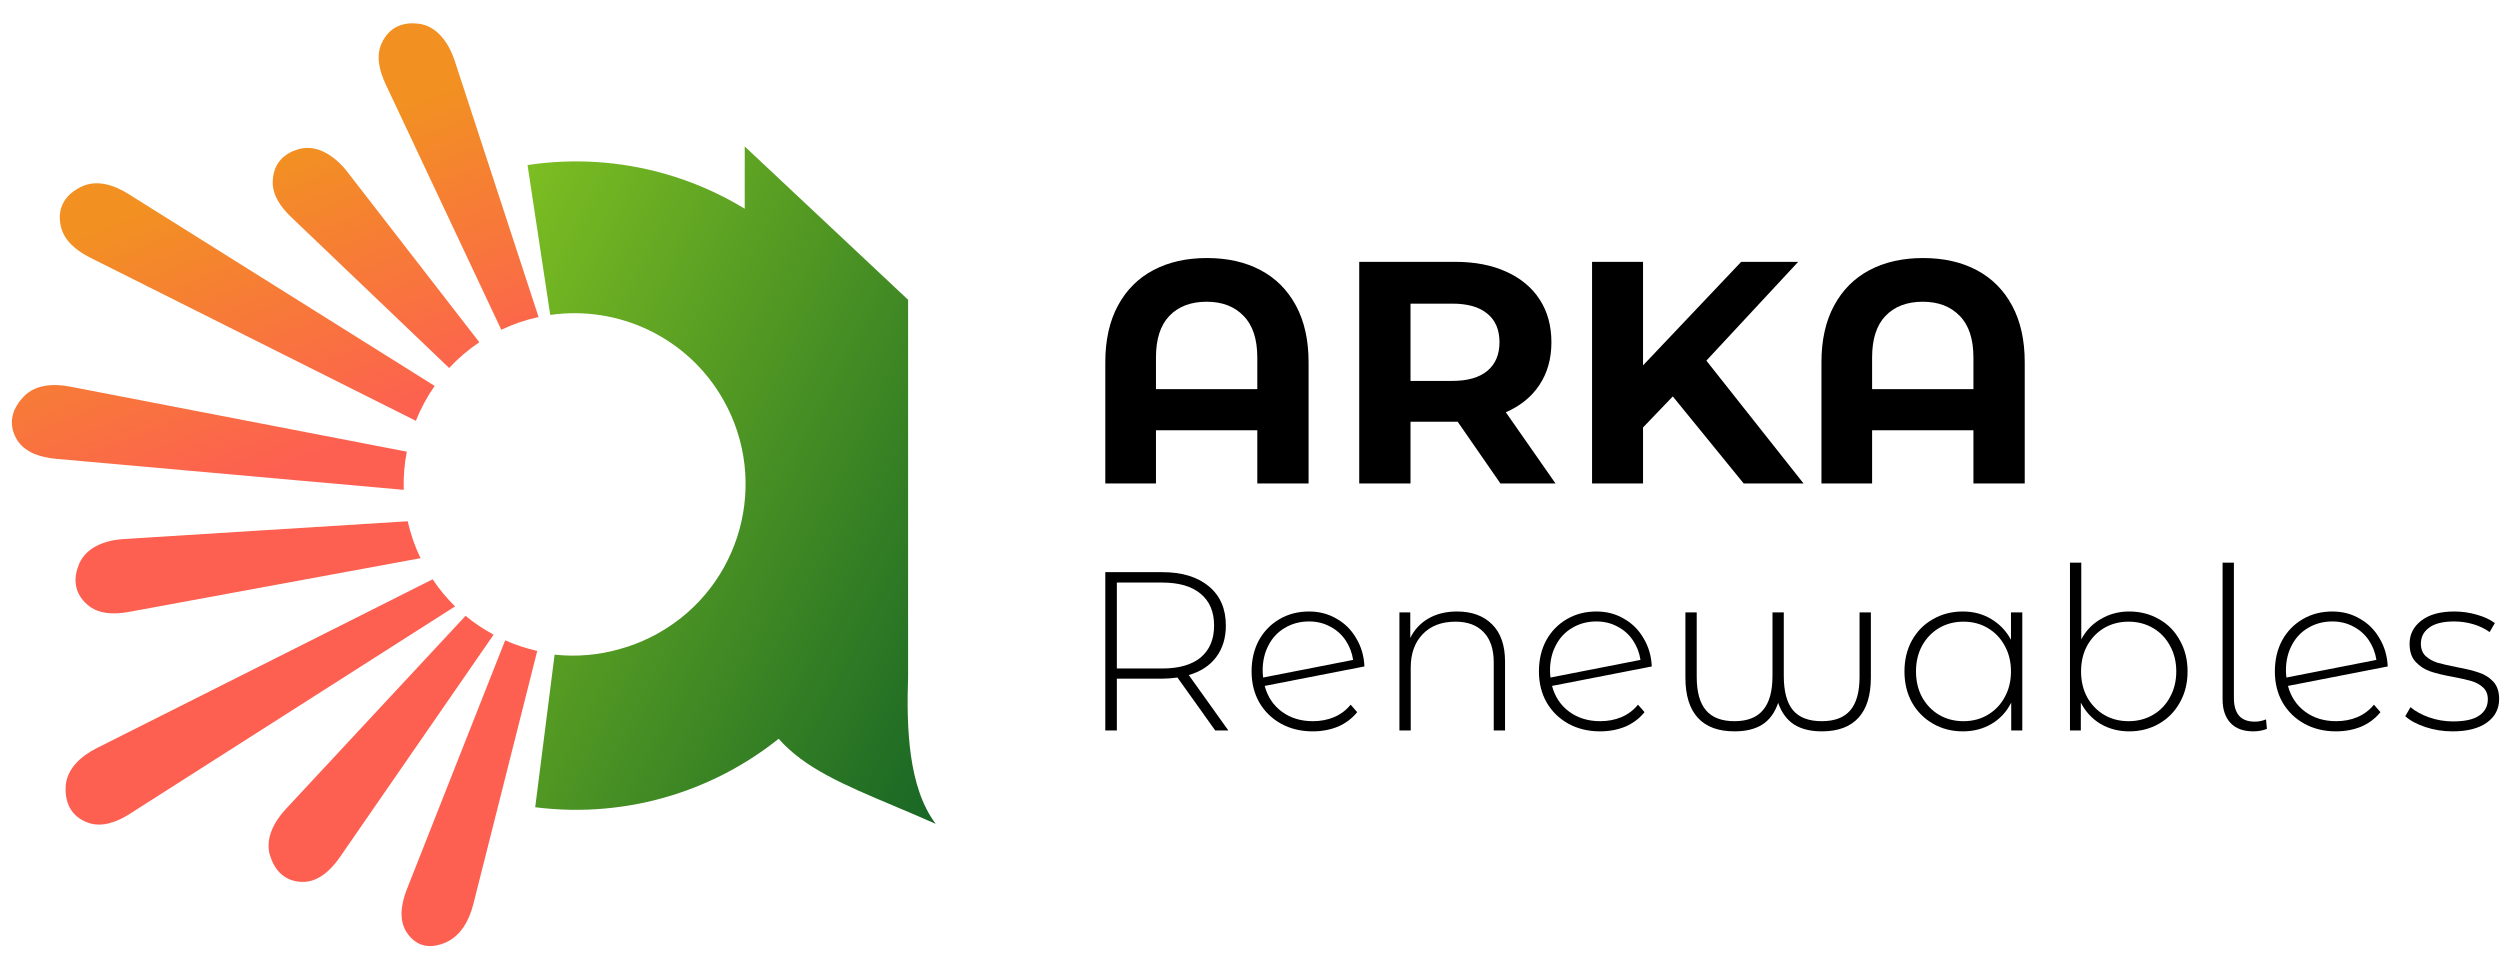 <svg width="196" height="76" viewBox="0 0 196 76" fill="none" xmlns="http://www.w3.org/2000/svg">
<path fill-rule="evenodd" clip-rule="evenodd" d="M52.116 13.623C48.62 12.629 44.953 12.396 41.359 12.94L43.138 24.691C48.434 23.927 53.898 26.401 56.702 31.334C60.359 37.768 58.108 45.947 51.675 49.604C50.705 50.156 49.696 50.572 48.668 50.861C46.959 51.364 45.197 51.509 43.48 51.325L41.96 63.288C45.565 63.746 49.226 63.426 52.697 62.349C55.736 61.406 58.568 59.901 61.047 57.918C63.075 60.228 66.178 61.536 70.06 63.172L70.06 63.172C71.034 63.583 72.057 64.014 73.125 64.487L73.362 64.591C71.195 61.729 71.064 57 71.195 53.059L71.195 40.448L71.195 23.502L58.387 11.482L58.387 16.364C56.435 15.175 54.326 14.251 52.116 13.623Z" fill="url(#paint0_linear_923_1503)"/>
<path fill-rule="evenodd" clip-rule="evenodd" d="M37.579 26.832L27.233 13.476C26.288 12.256 24.861 11.262 23.381 11.7C22.34 12.008 21.452 12.729 21.383 14.181C21.33 15.282 22.019 16.247 22.816 17.008L35.214 28.851C35.909 28.101 36.699 27.422 37.579 26.832ZM34.078 30.257L10.037 15.188C8.941 14.501 7.604 14.073 6.43 14.616C5.328 15.125 4.433 16.075 4.755 17.688C4.989 18.856 6 19.662 7.065 20.196L32.603 32.991C32.985 32.031 33.479 31.112 34.078 30.257ZM31.893 35.41L5.466 30.305C4.181 30.056 2.763 30.148 1.858 31.093C1.053 31.933 0.563 33.075 1.272 34.375C1.864 35.461 3.169 35.863 4.4 35.973L31.653 38.403C31.621 37.395 31.702 36.392 31.893 35.41ZM31.965 40.866L9.699 42.259C8.266 42.349 6.769 42.884 6.206 44.205C5.763 45.244 5.736 46.44 6.857 47.414C7.722 48.167 8.967 48.183 10.095 47.976L32.971 43.762C32.517 42.821 32.184 41.85 31.965 40.866ZM33.917 45.418L7.57 58.66C6.336 59.279 5.212 60.297 5.148 61.676C5.094 62.828 5.488 63.989 6.903 64.501C7.999 64.897 9.182 64.439 10.164 63.813L35.678 47.541C35.03 46.906 34.438 46.198 33.917 45.418ZM36.5 48.281L22.401 63.436C21.458 64.45 20.757 65.8 21.183 67.118C21.527 68.18 22.267 69.102 23.681 69.142C24.929 69.177 25.936 68.23 26.646 67.203L38.699 49.759C37.924 49.343 37.187 48.849 36.5 48.281ZM39.604 50.202L31.9 69.715C31.455 70.843 31.23 72.16 31.923 73.156C32.514 74.005 33.464 74.52 34.93 73.896C36.128 73.385 36.792 72.142 37.111 70.88L42.12 51.033C41.257 50.839 40.414 50.561 39.604 50.202ZM42.224 24.856L35.652 4.774C35.196 3.38 34.271 2.037 32.816 1.858C31.702 1.721 30.558 2.029 29.928 3.375C29.452 4.394 29.75 5.573 30.23 6.591L39.301 25.853C40.251 25.4 41.232 25.07 42.224 24.856Z" fill="url(#paint1_linear_923_1503)"/>
<path d="M94.625 20.23C96.23 20.23 97.629 20.545 98.82 21.174C100.012 21.803 100.938 22.73 101.6 23.954C102.262 25.179 102.593 26.66 102.593 28.398V37.906H98.572V33.735H90.628V37.906H86.656V28.398C86.656 26.66 86.987 25.179 87.649 23.954C88.311 22.73 89.238 21.803 90.43 21.174C91.621 20.545 93.019 20.23 94.625 20.23ZM98.572 30.508V28.026C98.572 26.586 98.216 25.502 97.504 24.773C96.793 24.029 95.825 23.656 94.6 23.656C93.359 23.656 92.382 24.029 91.671 24.773C90.976 25.502 90.628 26.586 90.628 28.026V30.508H98.572Z" fill="black"/>
<path d="M117.634 37.906L114.283 33.065H110.584V37.906H106.563V20.528H114.084C115.624 20.528 116.956 20.785 118.081 21.298C119.223 21.811 120.1 22.539 120.712 23.483C121.325 24.426 121.631 25.543 121.631 26.834C121.631 28.125 121.317 29.242 120.688 30.185C120.075 31.112 119.198 31.824 118.056 32.32L121.954 37.906H117.634ZM117.56 26.834C117.56 25.857 117.245 25.113 116.617 24.6C115.988 24.07 115.069 23.805 113.861 23.805H110.584V29.863H113.861C115.069 29.863 115.988 29.598 116.617 29.068C117.245 28.538 117.56 27.794 117.56 26.834Z" fill="black"/>
<path d="M131.147 31.079L128.814 33.512V37.906H124.817V20.528H128.814V28.646L136.509 20.528H140.978L133.779 28.274L141.4 37.906H136.708L131.147 31.079Z" fill="black"/>
<path d="M150.77 20.23C152.375 20.23 153.774 20.545 154.965 21.174C156.157 21.803 157.084 22.73 157.746 23.954C158.408 25.179 158.739 26.66 158.739 28.398V37.906H154.717V33.735H146.773V37.906H142.802V28.398C142.802 26.66 143.133 25.179 143.795 23.954C144.456 22.73 145.383 21.803 146.575 21.174C147.766 20.545 149.165 20.23 150.77 20.23ZM154.717 30.508V28.026C154.717 26.586 154.361 25.502 153.65 24.773C152.938 24.029 151.97 23.656 150.745 23.656C149.504 23.656 148.528 24.029 147.816 24.773C147.121 25.502 146.773 26.586 146.773 28.026V30.508H154.717Z" fill="black"/>
<path d="M95.274 57.269L92.313 53.119C91.875 53.178 91.473 53.208 91.107 53.208H87.561V57.269H86.656V44.856H91.107C92.667 44.856 93.891 45.228 94.777 45.973C95.664 46.706 96.107 47.729 96.107 49.041C96.107 50.022 95.853 50.849 95.345 51.523C94.848 52.185 94.133 52.652 93.199 52.924L96.302 57.269H95.274ZM91.107 52.41C92.431 52.41 93.442 52.12 94.139 51.541C94.836 50.95 95.185 50.117 95.185 49.041C95.185 47.965 94.836 47.138 94.139 46.558C93.442 45.967 92.431 45.672 91.107 45.672H87.561V52.41H91.107Z" fill="black"/>
<path d="M102.929 56.541C103.532 56.541 104.087 56.435 104.596 56.222C105.116 55.998 105.547 55.673 105.89 55.247L106.404 55.832C106.002 56.329 105.5 56.707 104.897 56.967C104.294 57.215 103.632 57.339 102.911 57.339C101.989 57.339 101.162 57.138 100.429 56.736C99.708 56.335 99.14 55.779 98.727 55.07C98.325 54.36 98.124 53.551 98.124 52.64C98.124 51.73 98.313 50.92 98.691 50.211C99.081 49.502 99.619 48.946 100.305 48.544C100.99 48.142 101.765 47.941 102.628 47.941C103.431 47.941 104.152 48.131 104.791 48.509C105.441 48.875 105.955 49.39 106.333 50.052C106.724 50.702 106.936 51.435 106.972 52.25L99.152 53.775C99.377 54.626 99.826 55.3 100.5 55.797C101.174 56.293 101.983 56.541 102.929 56.541ZM102.628 48.722C101.93 48.722 101.304 48.887 100.748 49.218C100.192 49.537 99.761 49.992 99.454 50.584C99.146 51.163 98.993 51.825 98.993 52.569C98.993 52.7 99.004 52.883 99.028 53.119L106.085 51.736C106.002 51.181 105.807 50.672 105.5 50.211C105.193 49.75 104.791 49.39 104.294 49.13C103.798 48.858 103.242 48.722 102.628 48.722Z" fill="black"/>
<path d="M114.236 47.941C115.394 47.941 116.311 48.278 116.984 48.952C117.658 49.626 117.995 50.595 117.995 51.86V57.269H117.109V51.931C117.109 50.891 116.843 50.099 116.311 49.555C115.79 49.011 115.058 48.739 114.112 48.739C113.024 48.739 112.167 49.065 111.541 49.715C110.914 50.365 110.601 51.24 110.601 52.339V57.269H109.714V48.012H110.566V50.016C110.885 49.366 111.358 48.858 111.984 48.491C112.622 48.125 113.373 47.941 114.236 47.941Z" fill="black"/>
<path d="M125.457 56.541C126.06 56.541 126.615 56.435 127.124 56.222C127.644 55.998 128.075 55.673 128.418 55.247L128.932 55.832C128.531 56.329 128.028 56.707 127.425 56.967C126.822 57.215 126.16 57.339 125.439 57.339C124.517 57.339 123.69 57.138 122.957 56.736C122.236 56.335 121.668 55.779 121.255 55.07C120.853 54.36 120.652 53.551 120.652 52.64C120.652 51.73 120.841 50.92 121.219 50.211C121.609 49.502 122.147 48.946 122.833 48.544C123.518 48.142 124.293 47.941 125.156 47.941C125.959 47.941 126.681 48.131 127.319 48.509C127.969 48.875 128.483 49.39 128.861 50.052C129.252 50.702 129.464 51.435 129.5 52.25L121.68 53.775C121.905 54.626 122.354 55.3 123.028 55.797C123.702 56.293 124.511 56.541 125.457 56.541ZM125.156 48.722C124.458 48.722 123.832 48.887 123.276 49.218C122.72 49.537 122.289 49.992 121.982 50.584C121.674 51.163 121.521 51.825 121.521 52.569C121.521 52.7 121.532 52.883 121.556 53.119L128.613 51.736C128.531 51.181 128.335 50.672 128.028 50.211C127.721 49.75 127.319 49.39 126.822 49.13C126.326 48.858 125.77 48.722 125.156 48.722Z" fill="black"/>
<path d="M146.676 48.012V53.119C146.676 54.514 146.351 55.566 145.701 56.276C145.051 56.985 144.093 57.339 142.828 57.339C141.954 57.339 141.232 57.162 140.665 56.807C140.098 56.441 139.678 55.874 139.406 55.105C139.146 55.874 138.732 56.441 138.165 56.807C137.597 57.162 136.87 57.339 135.984 57.339C134.719 57.339 133.762 56.985 133.111 56.276C132.461 55.566 132.136 54.514 132.136 53.119V48.012H133.023V53.066C133.023 54.248 133.265 55.123 133.75 55.69C134.234 56.258 134.979 56.541 135.984 56.541C136.989 56.541 137.733 56.252 138.218 55.673C138.715 55.093 138.963 54.201 138.963 52.995V48.012H139.849V52.995C139.849 54.213 140.092 55.111 140.576 55.69C141.061 56.258 141.812 56.541 142.828 56.541C143.833 56.541 144.578 56.258 145.062 55.69C145.547 55.123 145.789 54.248 145.789 53.066V48.012H146.676Z" fill="black"/>
<path d="M158.548 48.012V57.269H157.679V55.087C157.313 55.809 156.798 56.364 156.136 56.754C155.474 57.144 154.724 57.339 153.884 57.339C153.022 57.339 152.241 57.138 151.544 56.736C150.846 56.335 150.297 55.779 149.895 55.07C149.505 54.36 149.31 53.551 149.31 52.64C149.31 51.73 149.505 50.92 149.895 50.211C150.297 49.49 150.846 48.934 151.544 48.544C152.241 48.142 153.022 47.941 153.884 47.941C154.712 47.941 155.451 48.136 156.101 48.527C156.763 48.917 157.283 49.461 157.661 50.158V48.012H158.548ZM153.938 56.541C154.647 56.541 155.279 56.376 155.835 56.045C156.402 55.714 156.846 55.253 157.165 54.662C157.496 54.071 157.661 53.397 157.661 52.64C157.661 51.884 157.496 51.21 157.165 50.619C156.846 50.028 156.402 49.567 155.835 49.236C155.279 48.905 154.647 48.739 153.938 48.739C153.228 48.739 152.59 48.905 152.023 49.236C151.467 49.567 151.024 50.028 150.693 50.619C150.374 51.21 150.214 51.884 150.214 52.64C150.214 53.397 150.374 54.071 150.693 54.662C151.024 55.253 151.467 55.714 152.023 56.045C152.59 56.376 153.228 56.541 153.938 56.541Z" fill="black"/>
<path d="M166.931 47.941C167.794 47.941 168.575 48.142 169.272 48.544C169.969 48.934 170.513 49.49 170.903 50.211C171.305 50.92 171.506 51.73 171.506 52.64C171.506 53.551 171.305 54.36 170.903 55.07C170.513 55.779 169.969 56.335 169.272 56.736C168.575 57.138 167.794 57.339 166.931 57.339C166.104 57.339 165.353 57.144 164.679 56.754C164.018 56.352 163.503 55.797 163.137 55.087V57.269H162.286V44.111H163.172V50.123C163.539 49.437 164.053 48.905 164.715 48.527C165.377 48.136 166.116 47.941 166.931 47.941ZM166.878 56.541C167.587 56.541 168.226 56.376 168.793 56.045C169.361 55.714 169.804 55.253 170.123 54.662C170.454 54.071 170.62 53.397 170.62 52.64C170.62 51.884 170.454 51.21 170.123 50.619C169.804 50.028 169.361 49.567 168.793 49.236C168.226 48.905 167.587 48.739 166.878 48.739C166.169 48.739 165.531 48.905 164.963 49.236C164.408 49.567 163.964 50.028 163.633 50.619C163.314 51.21 163.155 51.884 163.155 52.64C163.155 53.397 163.314 54.071 163.633 54.662C163.964 55.253 164.408 55.714 164.963 56.045C165.531 56.376 166.169 56.541 166.878 56.541Z" fill="black"/>
<path d="M176.663 57.339C175.882 57.339 175.285 57.121 174.872 56.683C174.458 56.234 174.251 55.619 174.251 54.839V44.111H175.138V54.733C175.138 55.336 175.274 55.797 175.545 56.116C175.817 56.423 176.225 56.577 176.769 56.577C177.076 56.577 177.372 56.518 177.656 56.4L177.726 57.144C177.395 57.274 177.041 57.339 176.663 57.339Z" fill="black"/>
<path d="M183.154 56.541C183.757 56.541 184.312 56.435 184.821 56.222C185.341 55.998 185.772 55.673 186.115 55.247L186.629 55.832C186.227 56.329 185.725 56.707 185.122 56.967C184.519 57.215 183.857 57.339 183.136 57.339C182.214 57.339 181.387 57.138 180.654 56.736C179.933 56.335 179.365 55.779 178.951 55.07C178.55 54.36 178.349 53.551 178.349 52.64C178.349 51.73 178.538 50.92 178.916 50.211C179.306 49.502 179.844 48.946 180.53 48.544C181.215 48.142 181.989 47.941 182.852 47.941C183.656 47.941 184.377 48.131 185.016 48.509C185.666 48.875 186.18 49.39 186.558 50.052C186.948 50.702 187.161 51.435 187.197 52.25L179.377 53.775C179.602 54.626 180.051 55.3 180.725 55.797C181.398 56.293 182.208 56.541 183.154 56.541ZM182.852 48.722C182.155 48.722 181.528 48.887 180.973 49.218C180.417 49.537 179.986 49.992 179.678 50.584C179.371 51.163 179.217 51.825 179.217 52.569C179.217 52.7 179.229 52.883 179.253 53.119L186.31 51.736C186.227 51.181 186.032 50.672 185.725 50.211C185.418 49.75 185.016 49.39 184.519 49.13C184.023 48.858 183.467 48.722 182.852 48.722Z" fill="black"/>
<path d="M192.28 57.339C191.535 57.339 190.826 57.227 190.152 57.002C189.478 56.778 188.952 56.494 188.574 56.151L188.982 55.442C189.36 55.761 189.845 56.027 190.436 56.24C191.039 56.453 191.665 56.559 192.315 56.559C193.249 56.559 193.935 56.406 194.372 56.098C194.821 55.791 195.046 55.365 195.046 54.822C195.046 54.431 194.922 54.124 194.674 53.899C194.437 53.675 194.142 53.509 193.787 53.403C193.432 53.297 192.942 53.184 192.315 53.066C191.582 52.936 190.991 52.794 190.542 52.64C190.093 52.487 189.709 52.239 189.39 51.896C189.07 51.553 188.911 51.08 188.911 50.477C188.911 49.744 189.212 49.141 189.815 48.669C190.43 48.184 191.299 47.941 192.422 47.941C193.013 47.941 193.598 48.024 194.177 48.19C194.756 48.355 195.229 48.574 195.596 48.846L195.188 49.555C194.81 49.283 194.378 49.076 193.893 48.934C193.409 48.793 192.912 48.722 192.404 48.722C191.541 48.722 190.891 48.881 190.454 49.2C190.016 49.52 189.797 49.939 189.797 50.459C189.797 50.873 189.922 51.198 190.17 51.435C190.418 51.659 190.72 51.831 191.074 51.949C191.441 52.055 191.949 52.173 192.599 52.303C193.32 52.434 193.899 52.575 194.337 52.729C194.786 52.871 195.164 53.107 195.472 53.438C195.779 53.769 195.933 54.224 195.933 54.804C195.933 55.572 195.613 56.187 194.975 56.648C194.337 57.109 193.438 57.339 192.28 57.339Z" fill="black"/>
<defs>
<linearGradient id="paint0_linear_923_1503" x1="20.625" y1="22.686" x2="90.216" y2="57.039" gradientUnits="userSpaceOnUse">
<stop stop-color="#99D621"/>
<stop offset="1" stop-color="#005226"/>
</linearGradient>
<linearGradient id="paint1_linear_923_1503" x1="25.741" y1="10.743" x2="34.139" y2="31.795" gradientUnits="userSpaceOnUse">
<stop stop-color="#F29022"/>
<stop offset="1" stop-color="#FD6051"/>
</linearGradient>
</defs>
</svg>
